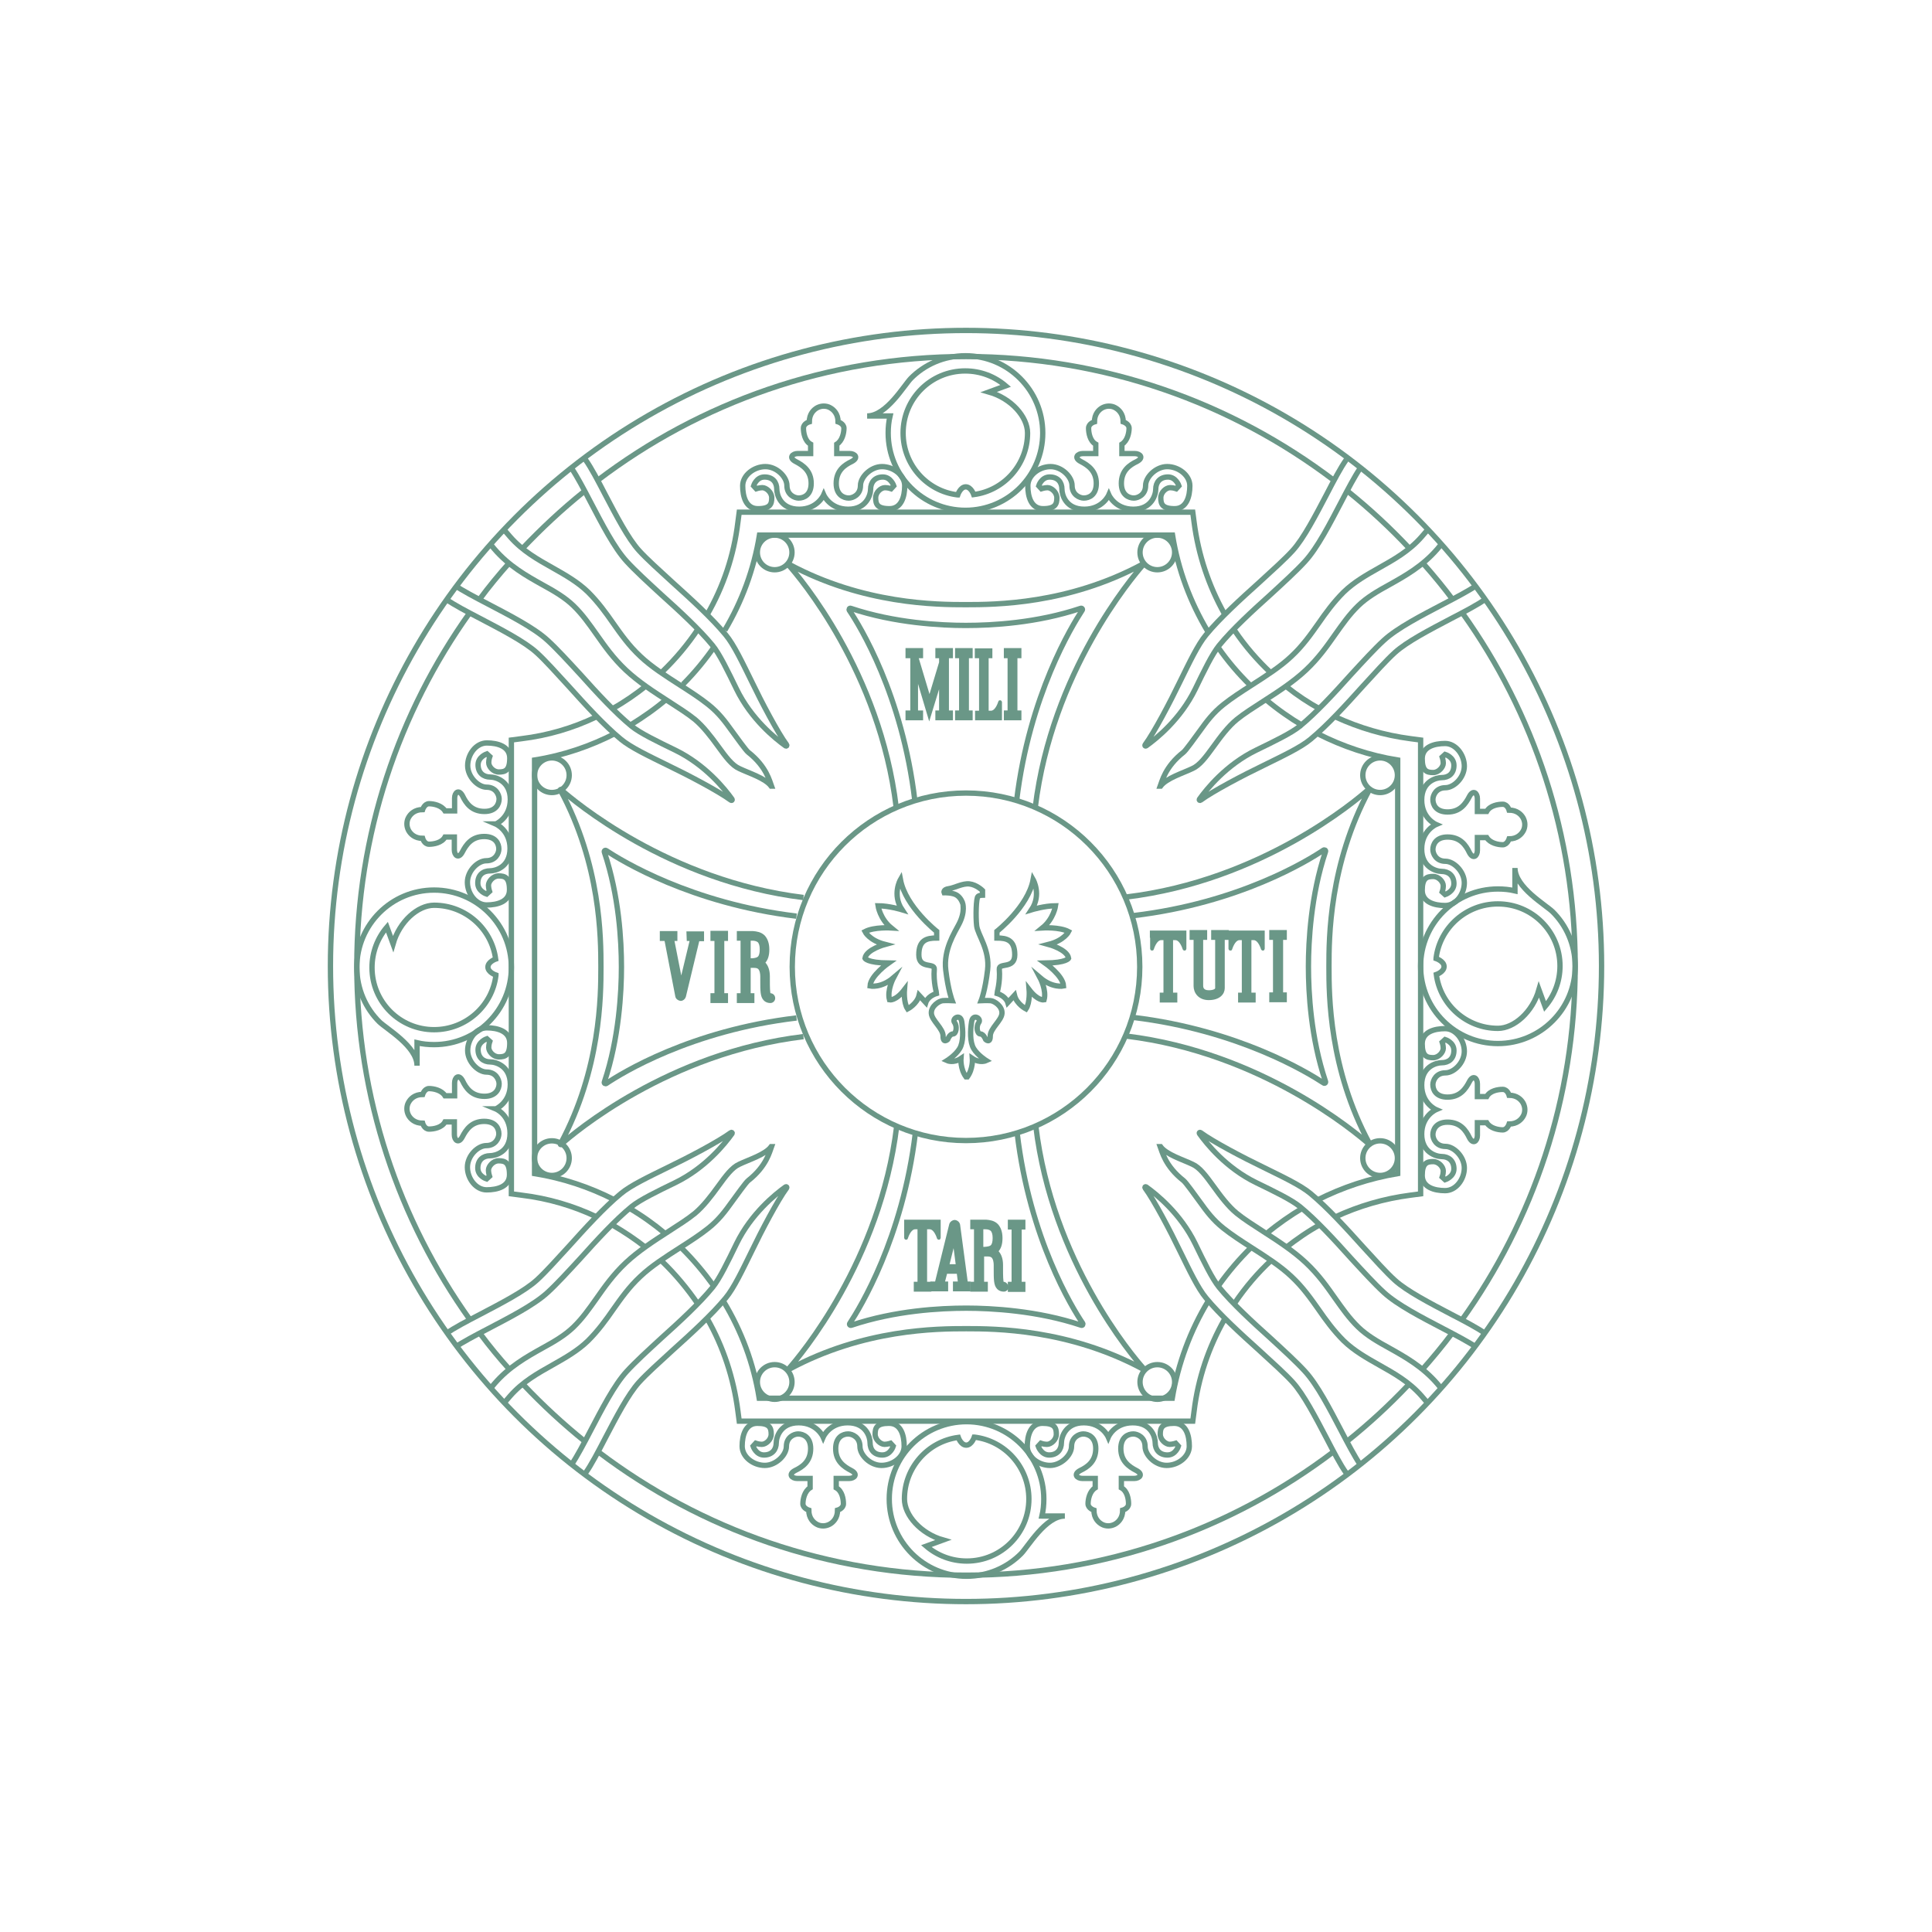 <?xml version="1.0" encoding="utf-8"?>
<!-- Generator: Adobe Illustrator 26.0.3, SVG Export Plug-In . SVG Version: 6.00 Build 0)  -->
<svg version="1.1" id="Warstwa_1" xmlns="http://www.w3.org/2000/svg" xmlns:xlink="http://www.w3.org/1999/xlink" x="0px" y="0px"
	 viewBox="0 0 725 725" style="enable-background:new 0 0 725 725;" xml:space="preserve">
<style type="text/css">
	.st0{fill:none;stroke:#6A9787;stroke-width:2;stroke-miterlimit:10;}
	.st1{fill:#6A9787;stroke:#6A9787;stroke-miterlimit:10;}
</style>
<g>
	<circle class="st0" cx="362.5" cy="362.8" r="65.2"/>
	<path class="st0" d="M388.5,302.9c6.2-50.7,36.3-86.2,40.5-91c0.1-0.1,0-0.3-0.2-0.2c-28,15.1-55.5,15.2-66.4,15.2
		c-10.7,0-38.4-0.1-66.4-15.2c-0.1-0.1-0.3,0.1-0.2,0.2c4.3,4.8,34.4,40.3,40.5,91"/>
	<path class="st0" d="M381.5,300.4c4.8-39.6,20.8-65.6,24.6-71.4c0.3-0.4-0.1-0.9-0.6-0.7c-16.4,5.5-33.3,6.4-43.1,6.4
		c-9.3,0-26.7-0.9-43.1-6.4c-0.5-0.2-0.8,0.3-0.6,0.7c3.9,5.8,19.9,31.7,24.6,71.4"/>
	<path class="st0" d="M336.5,422.6c-6.2,50.7-36.3,86.2-40.5,91c-0.1,0.1,0,0.3,0.2,0.2c28-15.1,55.5-15.2,66.4-15.2
		c10.7,0,38.4,0.1,66.4,15.2c0.1,0.1,0.3-0.1,0.2-0.2c-4.3-4.8-34.4-40.3-40.5-91"/>
	<path class="st0" d="M343.5,425.2c-4.8,39.6-20.8,65.6-24.6,71.4c-0.3,0.4,0.1,0.9,0.6,0.7c16.4-5.5,33.3-6.4,43.1-6.4
		c9.3,0,26.7,0.9,43.1,6.4c0.5,0.2,0.8-0.3,0.6-0.7c-3.9-5.8-19.9-31.7-24.6-71.4"/>
	<path class="st0" d="M422.7,388.8c50.7,6.2,86.2,36.3,91,40.5c0.1,0.1,0.3,0,0.2-0.2c-15.1-28-15.2-55.5-15.2-66.4
		c0-10.7,0.1-38.4,15.2-66.4c0.1-0.1-0.1-0.3-0.2-0.2c-4.8,4.3-40.3,34.4-91,40.5"/>
	<path class="st0" d="M425.3,381.8c39.6,4.8,65.6,20.8,71.4,24.6c0.4,0.3,0.9-0.1,0.7-0.6c-5.5-16.4-6.4-33.3-6.4-43.1
		c0-9.3,0.9-26.7,6.4-43.1c0.2-0.5-0.3-0.8-0.7-0.6c-5.8,3.9-31.7,19.9-71.4,24.6"/>
	<path class="st0" d="M301.5,336.8c-50.7-6.2-86.2-36.3-91-40.5c-0.1-0.1-0.3,0-0.2,0.2c15.1,28,15.2,55.5,15.2,66.4
		c0,10.7-0.1,38.4-15.2,66.4c-0.1,0.1,0.1,0.3,0.2,0.2c4.8-4.3,40.3-34.4,91-40.5"/>
	<path class="st0" d="M298.9,343.8c-39.6-4.8-65.6-20.8-71.4-24.6c-0.4-0.3-0.9,0.1-0.7,0.6c5.5,16.4,6.4,33.3,6.4,43.1
		c0,9.3-0.9,26.7-6.4,43.1c-0.2,0.5,0.3,0.8,0.7,0.6c5.8-3.9,31.7-19.9,71.4-24.6"/>
	<path class="st0" d="M350.6,363.7c0.2-2.6-5.8,0.1-5.8-5.4s2.9-6.3,6.7-6.3v-2.5c0,0-11.7-9.2-13.6-19.4c0,0-3.2,5.6,0.6,11.3
		c0,0-4.9-1.5-9-1.5c0,0,0.7,4.9,4.9,8.3c0,0-6.4-0.4-9.8,1.4c0,0,1.6,3.3,7.5,4.8c0,0-7,1.9-7.5,5.2c0,0,0.7,1.7,8.8,1.8
		c0,0-6.7,4.7-6.9,8.6c0,0,4.1,0.9,8.8-3.1c0,0-2.5,4.7-1.5,8.3c0,0,2.3,0.5,5.6-3.8c0,0-0.4,4.8,1.2,7.2c0,0,3.5-1.8,4.3-5.1
		l2.5,2.7c0,0,0.7-2.4,4.1-3.4C351.5,372.7,350.2,368.6,350.6,363.7z"/>
	<path class="st0" d="M375,363.7c-0.2-2.6,5.8,0.1,5.8-5.4s-2.9-6.3-6.7-6.3v-2.5c0,0,11.7-9.2,13.6-19.4c0,0,3.2,5.6-0.6,11.3
		c0,0,4.9-1.5,9-1.5c0,0-0.7,4.9-4.9,8.3c0,0,6.4-0.4,9.8,1.4c0,0-1.6,3.3-7.5,4.8c0,0,7,1.9,7.5,5.2c0,0-0.7,1.7-8.8,1.8
		c0,0,6.7,4.7,6.9,8.6c0,0-4.1,0.9-8.8-3.1c0,0,2.5,4.7,1.5,8.3c0,0-2.3,0.5-5.6-3.8c0,0,0.4,4.8-1.2,7.2c0,0-3.5-1.8-4.3-5.1
		l-2.5,2.7c0,0-0.7-2.4-4.1-3.4C374.1,372.7,375.4,368.6,375,363.7z"/>
	<path class="st0" d="M359.8,346.9c-1.6,3.1-5.8,9.5-4.9,17.1s2.4,11.5,2.4,11.5s-2.1-0.1-3.5,0s-4.5,2.1-4.3,4.8
		c0.2,2.7,4.4,5.6,4.4,8.5s1.7,1.3,1.7,1.3s0.8-2.1,2-2.1s1.7-2.8,0.6-4.3s2.2-3.5,2.7-0.3s0.7,7.6-0.8,10.1s-4.7,4.5-4.7,4.5
		s2.4,1.1,5.2-0.8c0,0-0.3,3.9,1.9,6.9h0.5c2.2-3,1.9-6.9,1.9-6.9c2.8,1.9,5.2,0.8,5.2,0.8s-3.2-2-4.7-4.5s-1.3-6.9-0.8-10.1
		s3.8-1.2,2.7,0.3c-1.1,1.5-0.6,4.3,0.6,4.3s2,2.1,2,2.1s1.7,1.6,1.7-1.3s4.2-5.8,4.4-8.5s-2.9-4.7-4.3-4.8c-1.4-0.1-3.5,0-3.5,0
		s1.5-3.8,2.4-11.5s-3.7-13.1-4.1-16.6s-0.2-10.5,0.5-11c0.6-0.5,1.7-0.5,1.7-0.5v-1.7c0,0-2.2-2.2-4.9-2.5
		c-2.6-0.3-5.6,1.5-7.8,1.8s-1.7,1.5-1.7,1.5s3.1-0.1,4.7,0.9s2.2,2.9,2.2,2.9S362.4,342,359.8,346.9z"/>
	<path class="st0" d="M188.6,283.6"/>
	<path class="st0" d="M278.3,193.9"/>
	<path class="st0" d="M536.4,283.6"/>
	<path class="st0" d="M536.4,452"/>
	<path class="st0" d="M446.7,541.7"/>
	<path class="st0" d="M278.3,541.7"/>
	<path class="st0" d="M188.6,452"/>
	<g>
		<circle class="st0" cx="434.3" cy="207.3" r="6.5"/>
		<circle class="st0" cx="290.7" cy="207.3" r="6.5"/>
		<circle class="st0" cx="290.7" cy="518.6" r="6.5"/>
		<circle class="st0" cx="434.3" cy="518.6" r="6.5"/>
		<circle class="st0" cx="517.9" cy="434.6" r="6.5"/>
		<circle class="st0" cx="517.9" cy="290.9" r="6.5"/>
		<circle class="st0" cx="207.1" cy="290.9" r="6.5"/>
		<circle class="st0" cx="207.1" cy="434.6" r="6.5"/>
		<path class="st0" d="M445.8,195.9"/>
		<g>
			<path class="st0" d="M265.4,230.6c6-10.4,10-22.1,11.5-34.6l0.5-3.8h170.2l0.5,3.8c1.6,12.3,5.5,23.8,11.3,34.2 M248.5,252.1
				c5.1-4.9,9.7-10.4,13.6-16.3 M229.9,265.9c4.5-2.5,8.8-5.5,12.8-8.7 M223.8,456.6c-8.7-4.1-18.1-6.9-28.1-8.1l-3.8-0.5V277.7
				l3.8-0.5c9.9-1.2,19.3-4,27.9-8.1 M242.4,468.2c-3.9-3.1-8.1-5.9-12.4-8.4 M262,489.5c-4-5.9-8.6-11.4-13.7-16.3 M459.5,495.1
				c-5.9,10.4-9.9,22-11.4,34.4l-0.5,3.8H277.4l-0.5-3.8c-1.6-12.4-5.5-24.1-11.4-34.5 M477.2,472.8c-5.2,4.8-9.8,10.2-13.8,16.1
				 M495.5,459.5c-4.6,2.5-8.9,5.5-13,8.7 M501.3,269.1c8.7,4,18.1,6.8,28,8.1l3.8,0.5V448l-3.8,0.5c-10,1.3-19.5,4.1-28.3,8.2
				 M482.9,257.8c3.9,3.1,8.1,5.9,12.5,8.3 M463.3,236.6c3.9,5.8,8.5,11.1,13.6,15.9 M469.2,257.2c-4.4-4.3-8.4-9-11.9-14
				 M489,272.4c-4.9-2.9-9.6-6.2-14-9.9 M494.4,450.3c9.3-4.7,19.4-8.1,30.1-9.9V285.2c-10.6-1.7-20.6-5.1-29.9-9.8 M475.4,462.8
				c4.2-3.5,8.8-6.7,13.5-9.5 M457.3,482.4c3.7-5.2,7.8-10,12.3-14.4 M271.6,488.5c6.6,10.9,11.2,23.1,13.3,36.2h155
				c2.2-13.1,6.8-25.4,13.4-36.3 M255.6,468.2c4.5,4.4,8.5,9.2,12.2,14.3 M236,453.3c4.8,2.8,9.3,6,13.5,9.5 M230.9,275.2
				c-9.3,4.8-19.5,8.3-30.3,10v155.2c10.6,1.7,20.7,5.1,29.9,9.8 M250.2,262.3c-4.2,3.6-8.8,6.8-13.5,9.7 M268.3,242.3
				c-3.5,5.1-7.6,10.1-12,14.5 M453.2,236.9c-6.5-10.9-11.1-23-13.2-36.1H285c-2.1,12.9-6.6,24.9-13,35.7"/>
		</g>
	</g>
	<path class="st0" d="M385.6,162.5c0,11.8-8.8,21.6-20.2,23.1c0,0-1-2.9-3-2.9s-3,3-3,3h-0.1c-11.5-1.4-20.4-11.3-20.4-23.2
		c0-12.9,10.4-23.3,23.3-23.3c5.8,0,11.1,2.1,15.2,5.6l-6.3,2.3C379.5,149.5,385.6,156.4,385.6,162.5"/>
	<path class="st0" d="M341.9,141.9c-2.6,2.6-9.2,14.2-16.5,14.2h8.5h0.1c-0.5,2.1-0.7,4.2-0.7,6.4c0,16,13,29,29,29s29-13,29-29
		s-13-29-29-29c-8.1,0-15.4,3.3-20.6,8.6"/>
	<g>
		<path class="st0" d="M309.1,185.7c0,0,2.3,5.4,9.2,5.4c6.9,0,8.4-5.5,8.4-7.5c0-2.6,1.6-4.6,4.6-4.6s4.1,3.3,4.1,3.3l-1,1.1
			c0,0-1.1-0.4-2.3-0.4c-1.5,0-3.5,1.7-3.5,3.8c0,2.4,0.6,4.1,5.2,4.1c4.4,0,5.7-4.5,5.7-8.6c0-4-4.3-7.2-8.5-7.2s-8.1,3.9-8.1,7.1
			c0,3.5-2.9,4.7-4.4,4.7c-1.9,0-4.7-1.2-4.7-5.5c0-4.8,3.1-6.9,5.8-8.2c2.7-1.4,1.3-3-0.8-3c-2.1,0-4.8,0-4.8,0v-3.5
			c2.1-1.3,2.7-4.3,2.7-6s-2.2-2.4-2.2-2.4c0-3-1.7-4.6-3-5.3c-0.7-0.4-1.5-0.6-2.4-0.6l0,0c-0.8,0-1.6,0.2-2.4,0.6
			c-1.3,0.7-3,2.3-3,5.3c0,0-2.2,0.6-2.2,2.4c0,1.7,0.5,4.8,2.7,6v3.5c0,0-2.7,0-4.8,0c-2.1,0-3.5,1.6-0.8,3s5.8,3.5,5.8,8.2
			c0,4.3-2.7,5.5-4.7,5.5c-1.5,0-4.4-1.2-4.4-4.7c0-3.2-3.8-7.1-8.1-7.1c-4.2,0-8.5,3.2-8.5,7.2s1.2,8.6,5.7,8.6
			c4.6,0,5.2-1.7,5.2-4.1c0-2.1-2.1-3.8-3.5-3.8c-1.1,0-2.3,0.4-2.3,0.4l-1-1.1c0,0,1-3.3,4.1-3.3s4.6,2,4.6,4.6
			c0,2,1.4,7.5,8.4,7.5C306.8,191.1,309.1,185.7,309.1,185.7L309.1,185.7z"/>
		<path class="st0" d="M416.1,185.7c0,0,2.3,5.4,9.2,5.4s8.4-5.5,8.4-7.5c0-2.6,1.6-4.6,4.6-4.6s4.1,3.3,4.1,3.3l-1,1.1
			c0,0-1.1-0.4-2.3-0.4c-1.5,0-3.5,1.7-3.5,3.8c0,2.4,0.6,4.1,5.2,4.1c4.4,0,5.7-4.5,5.7-8.6c0-4-4.3-7.2-8.5-7.2s-8.1,3.9-8.1,7.1
			c0,3.5-2.9,4.7-4.4,4.7c-1.9,0-4.7-1.2-4.7-5.5c0-4.8,3.1-6.9,5.8-8.2c2.7-1.4,1.3-3-0.8-3s-4.8,0-4.8,0v-3.5
			c2.1-1.3,2.7-4.3,2.7-6s-2.2-2.4-2.2-2.4c0-3-1.7-4.6-3-5.3c-0.7-0.4-1.5-0.6-2.4-0.6l0,0c-0.8,0-1.6,0.2-2.4,0.6
			c-1.3,0.7-3,2.3-3,5.3c0,0-2.2,0.6-2.2,2.4c0,1.7,0.5,4.8,2.7,6v3.5c0,0-2.7,0-4.8,0c-2.1,0-3.5,1.6-0.8,3s5.8,3.5,5.8,8.2
			c0,4.3-2.7,5.5-4.7,5.5c-1.5,0-4.4-1.2-4.4-4.7c0-3.2-3.8-7.1-8.1-7.1c-4.2,0-8.5,3.2-8.5,7.2s1.2,8.6,5.7,8.6
			c4.6,0,5.2-1.7,5.2-4.1c0-2.1-2.1-3.8-3.5-3.8c-1.1,0-2.3,0.4-2.3,0.4l-1-1.1c0,0,1-3.3,4.1-3.3s4.6,2,4.6,4.6
			c0,2,1.4,7.5,8.4,7.5C413.8,191.1,416.1,185.7,416.1,185.7L416.1,185.7z"/>
	</g>
	<path class="st0" d="M339.4,562.5c0-11.8,8.8-21.6,20.2-23.1c0,0,1,2.9,3,2.9s3-3,3-3h0.1c11.5,1.4,20.4,11.3,20.4,23.2
		c0,12.9-10.4,23.3-23.3,23.3c-5.8,0-11.1-2.1-15.2-5.6l6.3-2.3C345.5,575.5,339.4,568.6,339.4,562.5"/>
	<path class="st0" d="M383.1,583.1c2.6-2.6,9.2-14.2,16.5-14.2h-8.5H391c0.5-2.1,0.7-4.2,0.7-6.4c0-16-13-29-29-29s-29,13-29,29
		s13,29,29,29c8.1,0,15.4-3.3,20.6-8.6"/>
	<g>
		<path class="st0" d="M415.9,539.3c0,0-2.3-5.4-9.2-5.4c-6.9,0-8.4,5.5-8.4,7.5c0,2.6-1.6,4.6-4.6,4.6s-4.1-3.3-4.1-3.3l1-1.1
			c0,0,1.1,0.4,2.3,0.4c1.5,0,3.5-1.7,3.5-3.8c0-2.4-0.6-4.1-5.2-4.1c-4.4,0-5.7,4.5-5.7,8.6s4.3,7.2,8.5,7.2s8.1-3.9,8.1-7.1
			c0-3.5,2.9-4.7,4.4-4.7c1.9,0,4.7,1.2,4.7,5.5c0,4.8-3.1,6.9-5.8,8.2c-2.7,1.4-1.3,3,0.8,3c2.1,0,4.8,0,4.8,0v3.5
			c-2.1,1.3-2.7,4.3-2.7,6s2.2,2.4,2.2,2.4c0,3,1.7,4.6,3,5.3c0.7,0.4,1.5,0.6,2.4,0.6l0,0c0.8,0,1.6-0.2,2.4-0.6
			c1.3-0.7,3-2.3,3-5.3c0,0,2.2-0.6,2.2-2.4s-0.5-4.8-2.7-6v-3.5c0,0,2.7,0,4.8,0s3.5-1.6,0.8-3s-5.8-3.5-5.8-8.2
			c0-4.3,2.7-5.5,4.7-5.5c1.5,0,4.4,1.2,4.4,4.7c0,3.2,3.8,7.1,8.1,7.1s8.5-3.2,8.5-7.2s-1.2-8.6-5.7-8.6c-4.6,0-5.2,1.7-5.2,4.1
			c0,2.1,2.1,3.8,3.5,3.8c1.1,0,2.3-0.4,2.3-0.4l1,1.1c0,0-1,3.3-4.1,3.3c-3,0-4.6-2-4.6-4.6c0-2-1.4-7.5-8.4-7.5
			S415.9,539.3,415.9,539.3L415.9,539.3z"/>
		<path class="st0" d="M308.9,539.3c0,0-2.3-5.4-9.2-5.4c-6.9,0-8.4,5.5-8.4,7.5c0,2.6-1.6,4.6-4.6,4.6s-4.1-3.3-4.1-3.3l1-1.1
			c0,0,1.1,0.4,2.3,0.4c1.5,0,3.5-1.7,3.5-3.8c0-2.4-0.6-4.1-5.2-4.1c-4.4,0-5.7,4.5-5.7,8.6s4.3,7.2,8.5,7.2s8.1-3.9,8.1-7.1
			c0-3.5,2.9-4.7,4.4-4.7c1.9,0,4.7,1.2,4.7,5.5c0,4.8-3.1,6.9-5.8,8.2c-2.7,1.4-1.3,3,0.8,3c2.1,0,4.8,0,4.8,0v3.5
			c-2.1,1.3-2.7,4.3-2.7,6s2.2,2.4,2.2,2.4c0,3,1.7,4.6,3,5.3c0.7,0.4,1.5,0.6,2.4,0.6l0,0c0.8,0,1.6-0.2,2.4-0.6
			c1.3-0.7,3-2.3,3-5.3c0,0,2.2-0.6,2.2-2.4s-0.5-4.8-2.7-6v-3.5c0,0,2.7,0,4.8,0c2.1,0,3.5-1.6,0.8-3s-5.8-3.5-5.8-8.2
			c0-4.3,2.7-5.5,4.7-5.5c1.5,0,4.4,1.2,4.4,4.7c0,3.2,3.8,7.1,8.1,7.1s8.5-3.2,8.5-7.2s-1.2-8.6-5.7-8.6c-4.6,0-5.2,1.7-5.2,4.1
			c0,2.1,2.1,3.8,3.5,3.8c1.1,0,2.3-0.4,2.3-0.4l1,1.1c0,0-1,3.3-4.1,3.3s-4.6-2-4.6-4.6c0-2-1.4-7.5-8.4-7.5
			C311.2,533.9,308.9,539.3,308.9,539.3L308.9,539.3z"/>
	</g>
	<path class="st0" d="M562.1,385.9c-11.8,0-21.6-8.8-23.1-20.2c0,0,2.9-1,2.9-3s-3-3-3-3v-0.1c1.4-11.5,11.3-20.4,23.2-20.4
		c12.9,0,23.3,10.4,23.3,23.3c0,5.8-2.1,11.1-5.6,15.2l-2.3-6.3C575.1,379.8,568.2,385.9,562.1,385.9"/>
	<path class="st0" d="M582.7,342.2c-2.6-2.6-14.2-9.2-14.2-16.5v8.5v0.1c-2.1-0.5-4.2-0.7-6.4-0.7c-16,0-29,13-29,29s13,29,29,29
		s29-13,29-29c0-8.1-3.3-15.4-8.6-20.6"/>
	<g>
		<path class="st0" d="M538.9,309.4c0,0-5.4,2.3-5.4,9.2c0,6.9,5.5,8.4,7.5,8.4c2.6,0,4.6,1.6,4.6,4.6s-3.3,4.1-3.3,4.1l-1.1-1
			c0,0,0.4-1.1,0.4-2.3c0-1.5-1.7-3.5-3.8-3.5c-2.4,0-4.1,0.6-4.1,5.2c0,4.4,4.5,5.7,8.6,5.7s7.2-4.3,7.2-8.5s-3.9-8.1-7.1-8.1
			c-3.5,0-4.7-2.9-4.7-4.4c0-1.9,1.2-4.7,5.5-4.7c4.8,0,6.9,3.1,8.2,5.8c1.4,2.7,3,1.3,3-0.8c0-2.1,0-4.8,0-4.8h3.5
			c1.3,2.1,4.3,2.7,6,2.7s2.4-2.2,2.4-2.2c3,0,4.6-1.7,5.3-3c0.4-0.7,0.6-1.5,0.6-2.4l0,0c0-0.8-0.2-1.6-0.6-2.4
			c-0.7-1.3-2.3-3-5.3-3c0,0-0.6-2.2-2.4-2.2s-4.8,0.5-6,2.7h-3.5c0,0,0-2.7,0-4.8c0-2.1-1.6-3.5-3-0.8s-3.5,5.8-8.2,5.8
			c-4.3,0-5.5-2.7-5.5-4.7c0-1.5,1.2-4.4,4.7-4.4c3.2,0,7.1-3.8,7.1-8.1c0-4.2-3.2-8.5-7.2-8.5s-8.6,1.2-8.6,5.7
			c0,4.6,1.7,5.2,4.1,5.2c2.1,0,3.8-2.1,3.8-3.5c0-1.1-0.4-2.3-0.4-2.3l1.1-1c0,0,3.3,1,3.3,4.1s-2,4.6-4.6,4.6
			c-2,0-7.5,1.4-7.5,8.4C533.5,307.1,538.9,309.4,538.9,309.4L538.9,309.4z"/>
		<path class="st0" d="M538.9,416.4c0,0-5.4,2.3-5.4,9.2s5.5,8.4,7.5,8.4c2.6,0,4.6,1.6,4.6,4.6s-3.3,4.1-3.3,4.1l-1.1-1
			c0,0,0.4-1.1,0.4-2.3c0-1.5-1.7-3.5-3.8-3.5c-2.4,0-4.1,0.6-4.1,5.2c0,4.4,4.5,5.7,8.6,5.7s7.2-4.3,7.2-8.5s-3.9-8.1-7.1-8.1
			c-3.5,0-4.7-2.9-4.7-4.4c0-1.9,1.2-4.7,5.5-4.7c4.8,0,6.9,3.1,8.2,5.8c1.4,2.7,3,1.3,3-0.8s0-4.8,0-4.8h3.5c1.3,2.1,4.3,2.7,6,2.7
			s2.4-2.2,2.4-2.2c3,0,4.6-1.7,5.3-3c0.4-0.7,0.6-1.5,0.6-2.4l0,0c0-0.8-0.2-1.6-0.6-2.4c-0.7-1.3-2.3-3-5.3-3c0,0-0.6-2.2-2.4-2.2
			s-4.8,0.5-6,2.7h-3.5c0,0,0-2.7,0-4.8c0-2.1-1.6-3.5-3-0.8s-3.5,5.8-8.2,5.8c-4.3,0-5.5-2.7-5.5-4.7c0-1.5,1.2-4.4,4.7-4.4
			c3.2,0,7.1-3.8,7.1-8.1c0-4.2-3.2-8.5-7.2-8.5s-8.6,1.2-8.6,5.7c0,4.6,1.7,5.2,4.1,5.2c2.1,0,3.8-2.1,3.8-3.5
			c0-1.1-0.4-2.3-0.4-2.3l1.1-1c0,0,3.3,1,3.3,4.1s-2,4.6-4.6,4.6c-2,0-7.5,1.4-7.5,8.4C533.5,414.1,538.9,416.4,538.9,416.4
			L538.9,416.4z"/>
	</g>
	<path class="st0" d="M162.9,339.7c11.8,0,21.6,8.8,23.1,20.2c0,0-2.9,1-2.9,3s3,3,3,3v0.1c-1.4,11.5-11.3,20.4-23.2,20.4
		c-12.9,0-23.3-10.4-23.3-23.3c0-5.8,2.1-11.1,5.6-15.2l2.3,6.3C149.9,345.8,156.8,339.7,162.9,339.7"/>
	<path class="st0" d="M142.3,383.4c2.6,2.6,14.2,9.2,14.2,16.5v-8.5v-0.1c2.1,0.5,4.2,0.7,6.4,0.7c16,0,29-13,29-29s-13-29-29-29
		s-29,13-29,29c0,8.1,3.3,15.4,8.6,20.6"/>
	<g>
		<path class="st0" d="M186.1,416.1c0,0,5.4-2.3,5.4-9.2c0-6.9-5.5-8.4-7.5-8.4c-2.6,0-4.6-1.6-4.6-4.6s3.3-4.1,3.3-4.1l1.1,1
			c0,0-0.4,1.1-0.4,2.3c0,1.5,1.7,3.5,3.8,3.5c2.4,0,4.1-0.6,4.1-5.2c0-4.4-4.5-5.7-8.6-5.7s-7.2,4.3-7.2,8.5s3.9,8.1,7.1,8.1
			c3.5,0,4.7,2.9,4.7,4.4c0,1.9-1.2,4.7-5.5,4.7c-4.8,0-6.9-3.1-8.2-5.8c-1.4-2.7-3-1.3-3,0.8c0,2.1,0,4.8,0,4.8H167
			c-1.3-2.1-4.3-2.7-6-2.7s-2.4,2.2-2.4,2.2c-3,0-4.6,1.7-5.3,3c-0.4,0.7-0.6,1.5-0.6,2.4l0,0c0,0.8,0.2,1.6,0.6,2.4
			c0.7,1.3,2.3,3,5.3,3c0,0,0.6,2.2,2.4,2.2c1.7,0,4.8-0.5,6-2.7h3.5c0,0,0,2.7,0,4.8s1.6,3.5,3,0.8s3.5-5.8,8.2-5.8
			c4.3,0,5.5,2.7,5.5,4.7c0,1.5-1.2,4.4-4.7,4.4c-3.2,0-7.1,3.8-7.1,8.1s3.2,8.5,7.2,8.5s8.6-1.2,8.6-5.7c0-4.6-1.7-5.2-4.1-5.2
			c-2.1,0-3.8,2.1-3.8,3.5c0,1.1,0.4,2.3,0.4,2.3l-1.1,1c0,0-3.3-1-3.3-4.1c0-3,2-4.6,4.6-4.6c2,0,7.5-1.4,7.5-8.4s-5.4-9.2-5.4-9.2
			v0H186.1z"/>
		<path class="st0" d="M186.1,309.2c0,0,5.4-2.3,5.4-9.2c0-6.9-5.5-8.4-7.5-8.4c-2.6,0-4.6-1.6-4.6-4.6s3.3-4.1,3.3-4.1l1.1,1
			c0,0-0.4,1.1-0.4,2.3c0,1.5,1.7,3.5,3.8,3.5c2.4,0,4.1-0.6,4.1-5.2c0-4.4-4.5-5.7-8.6-5.7s-7.2,4.3-7.2,8.5s3.9,8.1,7.1,8.1
			c3.5,0,4.7,2.9,4.7,4.4c0,1.9-1.2,4.7-5.5,4.7c-4.8,0-6.9-3.1-8.2-5.8c-1.4-2.7-3-1.3-3,0.8c0,2.1,0,4.8,0,4.8H167
			c-1.3-2.1-4.3-2.7-6-2.7s-2.4,2.2-2.4,2.2c-3,0-4.6,1.7-5.3,3c-0.4,0.7-0.6,1.5-0.6,2.4l0,0c0,0.8,0.2,1.6,0.6,2.4
			c0.7,1.3,2.3,3,5.3,3c0,0,0.6,2.2,2.4,2.2c1.7,0,4.8-0.5,6-2.7h3.5c0,0,0,2.7,0,4.8c0,2.1,1.6,3.5,3,0.8s3.5-5.8,8.2-5.8
			c4.3,0,5.5,2.7,5.5,4.7c0,1.5-1.2,4.4-4.7,4.4c-3.2,0-7.1,3.8-7.1,8.1s3.2,8.5,7.2,8.5s8.6-1.2,8.6-5.7c0-4.6-1.7-5.2-4.1-5.2
			c-2.1,0-3.8,2.1-3.8,3.5c0,1.1,0.4,2.3,0.4,2.3l-1.1,1c0,0-3.3-1-3.3-4.1s2-4.6,4.6-4.6c2,0,7.5-1.4,7.5-8.4
			c0-6.9-5.4-9.2-5.4-9.2v0H186.1z"/>
	</g>
</g>
<path class="st0" d="M528.9,205.8c-7.2-7.7-15-14.9-23.2-21.5"/>
<path class="st0" d="M545.3,225.2c-3.5-4.7-7.2-9.2-11.1-13.6"/>
<path class="st0" d="M548.4,495.6c26.9-37.5,42.7-83.4,42.7-133.1c0-49.3-15.6-95-42.2-132.3"/>
<path class="st0" d="M533.5,514.2c4-4.5,7.9-9.2,11.5-14"/>
<path class="st0" d="M505.7,540.7c8-6.4,15.6-13.4,22.7-20.9"/>
<path class="st0" d="M224.9,545.1c38.3,28.9,85.9,46,137.6,46c51.9,0,99.7-17.3,138-46.4"/>
<path class="st0" d="M196.5,519.7c7.2,7.6,14.9,14.7,23.1,21.3"/>
<path class="st0" d="M180.2,500.5c3.5,4.7,7.2,9.2,11.1,13.5"/>
<path class="st0" d="M176.3,229.9c-26.7,37.4-42.4,83.2-42.4,132.6c0,49.5,15.8,95.4,42.5,132.8"/>
<path class="st0" d="M191.4,210.9c-4.1,4.6-8,9.3-11.6,14.2"/>
<path class="st0" d="M219,184.6c-8.2,6.6-15.9,13.8-23.1,21.4"/>
<path class="st0" d="M500.5,180.2c-38.4-29.1-86.2-46.4-138-46.4c-52,0-99.9,17.3-138.3,46.5"/>
<circle class="st0" cx="362.5" cy="362.5" r="238.5"/>
<g>
	<g>
		<path class="st0" d="M510.3,175.9c-1.9,2.8-4.4,7.5-7,12.5c-4.2,8-8.9,17.2-13.6,22.3c-3.1,3.4-7.9,7.8-12.9,12.4
			c-6.8,6.1-14.4,13.1-19.3,19.1c-2.6,3.2-5.7,9.6-9,16.4c-5.5,11.3-14.6,18.6-18.4,21.3c-0.3,0.2-0.6-0.1-0.4-0.4
			c3.4-4.6,9.5-16.2,13.1-23.7c3.5-7.1,6.7-13.9,9.8-17.6c5.2-6.3,13-13.4,20-19.7c4.9-4.5,9.6-8.7,12.5-11.9
			c4.1-4.5,8.6-13.2,12.7-21c2.7-5.2,5.2-10,7.4-13.1"/>
	</g>
	<g>
		<path class="st0" d="M554.1,219.7c-2.8,1.9-7.5,4.4-12.5,7c-8,4.2-17.2,8.9-22.3,13.6c-3.4,3.1-7.8,7.9-12.4,12.9
			c-6.1,6.8-13.1,14.4-19.1,19.3c-3.2,2.6-9.6,5.7-16.4,9c-11.3,5.5-18.6,14.6-21.3,18.4c-0.2,0.3,0.1,0.6,0.4,0.4
			c4.6-3.4,16.2-9.5,23.7-13.1c7.1-3.5,13.9-6.7,17.6-9.8c6.3-5.2,13.4-13,19.7-20c4.5-4.9,8.7-9.6,11.9-12.5
			c4.5-4.1,13.2-8.6,21-12.7c5.2-2.7,10-5.2,13.1-7.4"/>
	</g>
	<g>
		<path class="st0" d="M540.9,204.2c-0.5,0.6-1,1.2-1.5,1.8c-5.5,6.4-12.1,10.1-18,13.4c-4.4,2.4-8.5,4.8-11.7,7.9
			c-3.4,3.3-5.9,6.9-8.6,10.7c-3.1,4.4-6.3,9-11.1,13.5c-4.7,4.4-10.4,8.1-16,11.7c-3.7,2.4-7.2,4.6-9.9,6.8
			c-3.2,2.6-6.1,6.5-8.7,10.1c-2.9,4-5.2,7.1-7.9,8.3c-3.5,1.7-9.8,3.6-12,6.6h-0.1c0.6-1.6,1.8-7.3,8.7-12.7c0.9-0.7,4.3-5.5,6-7.8
			c2.8-3.9,5.1-7,9-10.1c3-2.4,6.7-4.8,10.6-7.3c5.3-3.4,10.8-6.9,14.9-10.8c4.3-4,7.3-8.3,10.2-12.4c2.7-3.9,5.6-7.9,9.4-11.7
			c3.9-3.8,8.7-6.5,13.3-9.1c5.5-3.1,11.3-6.3,16-11.7c0.8-1,1.7-1.9,2.5-2.9"/>
	</g>
</g>
<g>
	<g>
		<path class="st0" d="M214.6,175.9c1.9,2.8,4.4,7.5,7,12.5c4.2,8,8.9,17.2,13.6,22.3c3.1,3.4,7.9,7.8,12.9,12.4
			c6.8,6.1,14.4,13.1,19.3,19.1c2.6,3.2,5.7,9.6,9,16.4c5.5,11.3,14.6,18.6,18.4,21.3c0.3,0.2,0.6-0.1,0.4-0.4
			c-3.4-4.6-9.5-16.2-13.1-23.7c-3.5-7.1-6.7-13.9-9.8-17.6c-5.2-6.3-13-13.4-20-19.7c-4.9-4.5-9.6-8.7-12.5-11.9
			c-4.1-4.5-8.6-13.2-12.7-21c-2.7-5.2-5.2-10-7.4-13.1"/>
	</g>
	<g>
		<path class="st0" d="M170.7,219.7c2.8,1.9,7.5,4.4,12.5,7c8,4.2,17.2,8.9,22.3,13.6c3.4,3.1,7.8,7.9,12.4,12.9
			c6.1,6.8,13.1,14.4,19.1,19.3c3.2,2.6,9.6,5.7,16.4,9c11.3,5.5,18.6,14.6,21.3,18.4c0.2,0.3-0.1,0.6-0.4,0.4
			c-4.6-3.4-16.2-9.5-23.7-13.1c-7.1-3.5-13.9-6.7-17.6-9.8c-6.3-5.2-13.4-13-19.7-20c-4.5-4.9-8.7-9.6-11.9-12.5
			c-4.5-4.1-13.2-8.6-21-12.7c-5.2-2.7-10-5.2-13.1-7.4"/>
	</g>
	<g>
		<path class="st0" d="M184,204.2c0.5,0.6,1,1.2,1.5,1.8c5.5,6.4,12.1,10.1,18,13.4c4.4,2.4,8.5,4.8,11.7,7.9
			c3.4,3.3,5.9,6.9,8.6,10.7c3.1,4.4,6.3,9,11.1,13.5c4.7,4.4,10.4,8.1,16,11.7c3.7,2.4,7.2,4.6,9.9,6.8c3.1,2.6,6.1,6.5,8.7,10.1
			c2.9,4,5.2,7.1,7.9,8.3c3.5,1.7,9.8,3.6,12,6.6h0.1c-0.6-1.6-1.8-7.3-8.7-12.7c-0.9-0.7-4.3-5.5-6-7.8c-2.8-3.9-5.1-7-9-10.1
			c-3-2.4-6.7-4.8-10.6-7.3c-5.3-3.4-10.8-6.9-14.9-10.8c-4.3-4-7.3-8.3-10.2-12.4c-2.7-3.9-5.6-7.9-9.4-11.7
			c-3.9-3.8-8.7-6.5-13.3-9.1c-5.5-3.1-11.3-6.3-16-11.7c-0.8-1-1.7-1.9-2.5-2.9"/>
	</g>
</g>
<g>
	<g>
		<path class="st0" d="M510.3,549.4c-1.9-2.8-4.4-7.5-7-12.5c-4.2-8-8.9-17.2-13.6-22.3c-3.1-3.4-7.9-7.8-12.9-12.4
			c-6.8-6.1-14.4-13.1-19.3-19.1c-2.6-3.2-5.7-9.6-9-16.4c-5.5-11.3-14.6-18.6-18.4-21.3c-0.3-0.2-0.6,0.1-0.4,0.4
			c3.4,4.6,9.5,16.2,13.1,23.7c3.5,7.1,6.7,13.9,9.8,17.6c5.2,6.3,13,13.4,20,19.7c4.9,4.5,9.6,8.7,12.5,11.9
			c4.1,4.5,8.6,13.2,12.7,21c2.7,5.2,5.2,10,7.4,13.1"/>
	</g>
	<g>
		<path class="st0" d="M554.1,505.6c-2.8-1.9-7.5-4.4-12.5-7c-8-4.2-17.2-8.9-22.3-13.6c-3.4-3.1-7.8-7.9-12.4-12.9
			c-6.1-6.8-13.1-14.4-19.1-19.3c-3.2-2.6-9.6-5.7-16.4-9c-11.3-5.5-18.6-14.6-21.3-18.4c-0.2-0.3,0.1-0.6,0.4-0.4
			c4.6,3.4,16.2,9.5,23.7,13.1c7.1,3.5,13.9,6.7,17.6,9.8c6.3,5.2,13.4,13,19.7,20c4.5,4.9,8.7,9.6,11.9,12.5
			c4.5,4.1,13.2,8.6,21,12.7c5.2,2.7,10,5.2,13.1,7.4"/>
	</g>
	<g>
		<path class="st0" d="M540.9,521.1c-0.5-0.6-1-1.2-1.5-1.8c-5.5-6.4-12.1-10.1-18-13.4c-4.4-2.4-8.5-4.8-11.7-7.9
			c-3.4-3.3-5.9-6.9-8.6-10.7c-3.1-4.4-6.3-9-11.1-13.5c-4.7-4.4-10.4-8.1-16-11.7c-3.7-2.4-7.2-4.6-9.9-6.8
			c-3.2-2.6-6.1-6.5-8.7-10.1c-2.9-4-5.2-7.1-7.9-8.3c-3.5-1.7-9.8-3.6-12-6.6h-0.1c0.6,1.6,1.8,7.3,8.7,12.7c0.9,0.7,4.3,5.5,6,7.8
			c2.8,3.9,5.1,7,9,10.1c3,2.4,6.7,4.8,10.6,7.3c5.3,3.4,10.8,6.9,14.9,10.8c4.3,4,7.3,8.3,10.2,12.4c2.7,3.9,5.6,7.9,9.4,11.7
			c3.9,3.8,8.7,6.5,13.3,9.1c5.5,3.1,11.3,6.3,16,11.7c0.8,1,1.7,1.9,2.5,2.9"/>
	</g>
</g>
<g>
	<g>
		<path class="st0" d="M214.6,549.4c1.9-2.8,4.4-7.5,7-12.5c4.2-8,8.9-17.2,13.6-22.3c3.1-3.4,7.9-7.8,12.9-12.4
			c6.8-6.1,14.4-13.1,19.3-19.1c2.6-3.2,5.7-9.6,9-16.4c5.5-11.3,14.6-18.6,18.4-21.3c0.3-0.2,0.6,0.1,0.4,0.4
			c-3.4,4.6-9.5,16.2-13.1,23.7c-3.5,7.1-6.7,13.9-9.8,17.6c-5.2,6.3-13,13.4-20,19.7c-4.9,4.5-9.6,8.7-12.5,11.9
			c-4.1,4.5-8.6,13.2-12.7,21c-2.7,5.2-5.2,10-7.4,13.1"/>
	</g>
	<g>
		<path class="st0" d="M170.7,505.6c2.8-1.9,7.5-4.4,12.5-7c8-4.2,17.2-8.9,22.3-13.6c3.4-3.1,7.8-7.9,12.4-12.9
			c6.1-6.8,13.1-14.4,19.1-19.3c3.2-2.6,9.6-5.7,16.4-9c11.3-5.5,18.6-14.6,21.3-18.4c0.2-0.3-0.1-0.6-0.4-0.4
			c-4.6,3.4-16.2,9.5-23.7,13.1c-7.1,3.5-13.9,6.7-17.6,9.8c-6.3,5.2-13.4,13-19.7,20c-4.5,4.9-8.7,9.6-11.9,12.5
			c-4.5,4.1-13.2,8.6-21,12.7c-5.2,2.7-10,5.2-13.1,7.4"/>
	</g>
	<g>
		<path class="st0" d="M184,521.1c0.5-0.6,1-1.2,1.5-1.8c5.5-6.4,12.1-10.1,18-13.4c4.4-2.4,8.5-4.8,11.7-7.9
			c3.4-3.3,5.9-6.9,8.6-10.7c3.1-4.4,6.3-9,11.1-13.5c4.7-4.4,10.4-8.1,16-11.7c3.7-2.4,7.2-4.6,9.9-6.8c3.1-2.6,6.1-6.5,8.7-10.1
			c2.9-4,5.2-7.1,7.9-8.3c3.5-1.7,9.8-3.6,12-6.6h0.1c-0.6,1.6-1.8,7.3-8.7,12.7c-0.9,0.7-4.3,5.5-6,7.8c-2.8,3.9-5.1,7-9,10.1
			c-3,2.4-6.7,4.8-10.6,7.3c-5.3,3.4-10.8,6.9-14.9,10.8c-4.3,4-7.3,8.3-10.2,12.4c-2.7,3.9-5.6,7.9-9.4,11.7
			c-3.9,3.8-8.7,6.5-13.3,9.1c-5.5,3.1-11.3,6.3-16,11.7c-0.8,1-1.7,1.9-2.5,2.9"/>
	</g>
</g>
<g>
	<polygon class="st1" points="345.9,267.1 344,267.1 344,253.2 348.7,269 352.9,255.3 352.9,267.1 351.5,267.1 351.5,269.8 
		357.1,269.8 357.1,267.1 355.6,267.1 355.6,246.5 357.1,246.5 357.1,243.7 351.5,243.7 351.5,246.5 352.9,246.5 352.9,248.6 
		348.8,262.2 344.1,246.5 345.9,246.5 345.9,243.7 340.3,243.7 340.3,246.5 342.1,246.5 342.1,267.1 340.3,267.1 340.3,269.8 
		345.9,269.8 	"/>
	<polygon class="st1" points="364.5,267.1 363.1,267.1 363.1,246.5 364.5,246.5 364.5,243.7 358.9,243.7 358.9,246.5 360.4,246.5 
		360.4,267.1 358.9,267.1 358.9,269.8 364.5,269.8 	"/>
	<polygon class="st1" points="382.8,267.1 381.3,267.1 381.3,246.5 382.8,246.5 382.8,243.7 377.2,243.7 377.2,246.5 378.6,246.5 
		378.6,267.1 377.2,267.1 377.2,269.8 382.8,269.8 	"/>
	<path class="st1" d="M367.8,267.2h-1.4v2.6h9.1v-1.7v-0.9v-3.7c0-0.3-0.4-0.3-0.4-0.1c-0.5,1.6-1.6,3.8-3.2,3.8h-1.4v-20.7h1.4
		v-2.7h-5.6v2.7h1.6v20.7H367.8z"/>
</g>
<g>
	<polygon class="st1" points="482.4,352.2 482.4,349.5 476.8,349.5 476.8,352.2 478.2,352.2 478.2,372.9 476.8,372.9 476.8,375.6 
		482.4,375.6 482.4,372.9 481,372.9 481,352.2 	"/>
	<path class="st1" d="M455,352.2h1.5v18.6c0,0.8-1.2,1.3-2.9,1.3c-2.4,0-2.6-1.5-2.6-2.2v-17.7h1.5v-2.7h-5.6v2.7h1.5V370
		c0,2.3,1.6,4.8,5.2,4.8c3.8,0,5.5-2,5.5-4v-18.6h1.5v-2.7H455V352.2z"/>
	<path class="st1" d="M432.1,351.4v0.9v3.7c0,0.3,0.4,0.3,0.4,0.1c0.5-1.6,1.6-3.8,3.2-3.8h1.4V373h-1.4v2.7h5.6V373h-1.6v-20.7h1.4
		c1.6,0,2.7,2.2,3.2,3.8c0.1,0.2,0.4,0.2,0.4-0.1v-3.7v-0.9v-1.7H432v1.7H432.1z"/>
	<path class="st1" d="M461.5,351.4v0.9v3.7c0,0.3,0.4,0.3,0.4,0.1c0.5-1.6,1.6-3.8,3.2-3.8h1.4V373h-1.4v2.7h5.6V373h-1.6v-20.7h1.4
		c1.6,0,2.7,2.2,3.2,3.8c0.1,0.2,0.4,0.2,0.4-0.1v-3.7v-0.9v-1.7h-12.7v1.7H461.5z"/>
</g>
<g>
	<polygon class="st1" points="267.1,352.6 268.6,352.6 268.6,373.2 267.1,373.2 267.1,375.9 272.7,375.9 272.7,373.2 271.3,373.2 
		271.3,352.6 272.7,352.6 272.7,349.8 267.1,349.8 	"/>
	<path class="st1" d="M258.2,352.6h1.2l-3.8,15.8l-3.1-15.8h1.2v-2.7h-5.6v2.7h1.7l4.1,21.2c0.1,0.7,0.8,1.2,1.5,1.3l0,0
		c0.7,0,1.3-0.5,1.5-1.2l5.1-21.2h1.7V350h-5.6L258.2,352.6L258.2,352.6z"/>
	<path class="st1" d="M289,373.2c-0.1,0-0.2,0-0.2,0c-0.4-0.4-0.4-3.1-0.4-5.4v-1.4c0-2.2-0.6-3.9-1.7-5c-0.1-0.1-0.1-0.1-0.2-0.1
		c0,0,0.1,0,0.1-0.1c1.1-1.1,1.6-2.7,1.6-4.9c0-2.2-0.6-3.8-1.6-4.9c-1.2-1.2-2.8-1.4-4-1.5l0,0h-0.4c-0.2,0-0.3,0-0.5,0H277v2.6
		h1.4v20.7H277v2.7h5.6v-2.7h-1.4v-10.5c0.2,0,0.4,0,0.5,0l0,0c0.2,0,0.3,0,0.5,0c0.8,0,2-0.1,2.7,0.6s0.9,2.1,0.9,3.1v1.4
		c0,4.1,0,6.1,1.2,7.3c0.5,0.5,1.2,0.8,2.1,0.8c0.7,0,1.3-0.6,1.3-1.3C290.4,373.8,289.8,373.2,289,373.2z M282.4,352.5
		c0.8,0,1.7,0.2,2.3,0.7c0.6,0.6,0.9,1.6,0.9,3.1s-0.3,2.5-0.8,3s-1.3,0.7-2.4,0.8c-0.1,0-0.2,0-0.3,0c-0.2,0-0.3,0-0.4,0l0,0
		c-0.2,0-0.4,0-0.5,0v-7.6H282.4z"/>
</g>
<g>
	<polygon class="st1" points="378.7,460.9 380.1,460.9 380.1,481.5 378.7,481.5 378.7,484.3 384.3,484.3 384.3,481.5 382.9,481.5 
		382.9,460.9 384.3,460.9 384.3,458.2 378.7,458.2 	"/>
	<path class="st1" d="M347.5,460.8h1.4c1.6,0,2.7,2.2,3.2,3.8c0.1,0.2,0.4,0.2,0.4-0.1v-3.7v-0.9v-1.7h-12.7v1.7v0.9v3.7
		c0,0.3,0.4,0.3,0.4,0.1c0.5-1.6,1.6-3.8,3.2-3.8h1.4v20.7h-1.4v2.7h5.6v-2.7h-1.6v-20.7H347.5z"/>
	<path class="st1" d="M376.5,481.5c-0.1,0-0.2,0-0.2,0c-0.4-0.4-0.4-3.1-0.4-5.4v-1.4c0-2.2-0.6-3.9-1.7-5c-0.1-0.1-0.1-0.1-0.2-0.1
		c0,0,0.1,0,0.1-0.1c1.1-1.1,1.6-2.7,1.6-4.9c0-2.2-0.6-3.8-1.6-4.9c-1.2-1.2-2.8-1.4-4-1.5l0,0h-0.4c-0.1,0-0.2,0-0.3,0h-4.8v2.6
		h1.4v20.7h-1.4v2.7h5.6v-2.7h-1.4V471c0.2,0,0.4,0,0.5,0l0,0c0.2,0,0.3,0,0.5,0c0.8,0,2-0.1,2.7,0.6s0.9,2.1,0.9,3.1v1.4
		c0,4.1,0,6.1,1.2,7.3c0.5,0.5,1.2,0.8,2.1,0.8c0.7,0,1.3-0.6,1.3-1.3C377.8,482.1,377.2,481.5,376.5,481.5z M369.8,460.8
		c0.9,0,1.7,0.2,2.3,0.7c0.6,0.6,0.9,1.6,0.9,3.1s-0.3,2.5-0.8,3c-0.6,0.6-1.6,0.7-2.8,0.8c-0.1,0-0.2,0-0.3,0c-0.2,0-0.4,0-0.6,0
		v-7.6H369.8z"/>
	<path class="st1" d="M359.8,459.7c-0.1-0.7-0.7-1.3-1.5-1.4c-0.7,0-1.4,0.5-1.6,1.2l-5.4,21.9h-1.6v2.7h5.6v-2.7H354l1-3.9h4.5
		l0.5,3.9h-1.9v2.7h5.6v-2.7h-1L359.8,459.7z M355.7,474.9l2.3-9.2l1.2,9.2H355.7z"/>
</g>
</svg>
